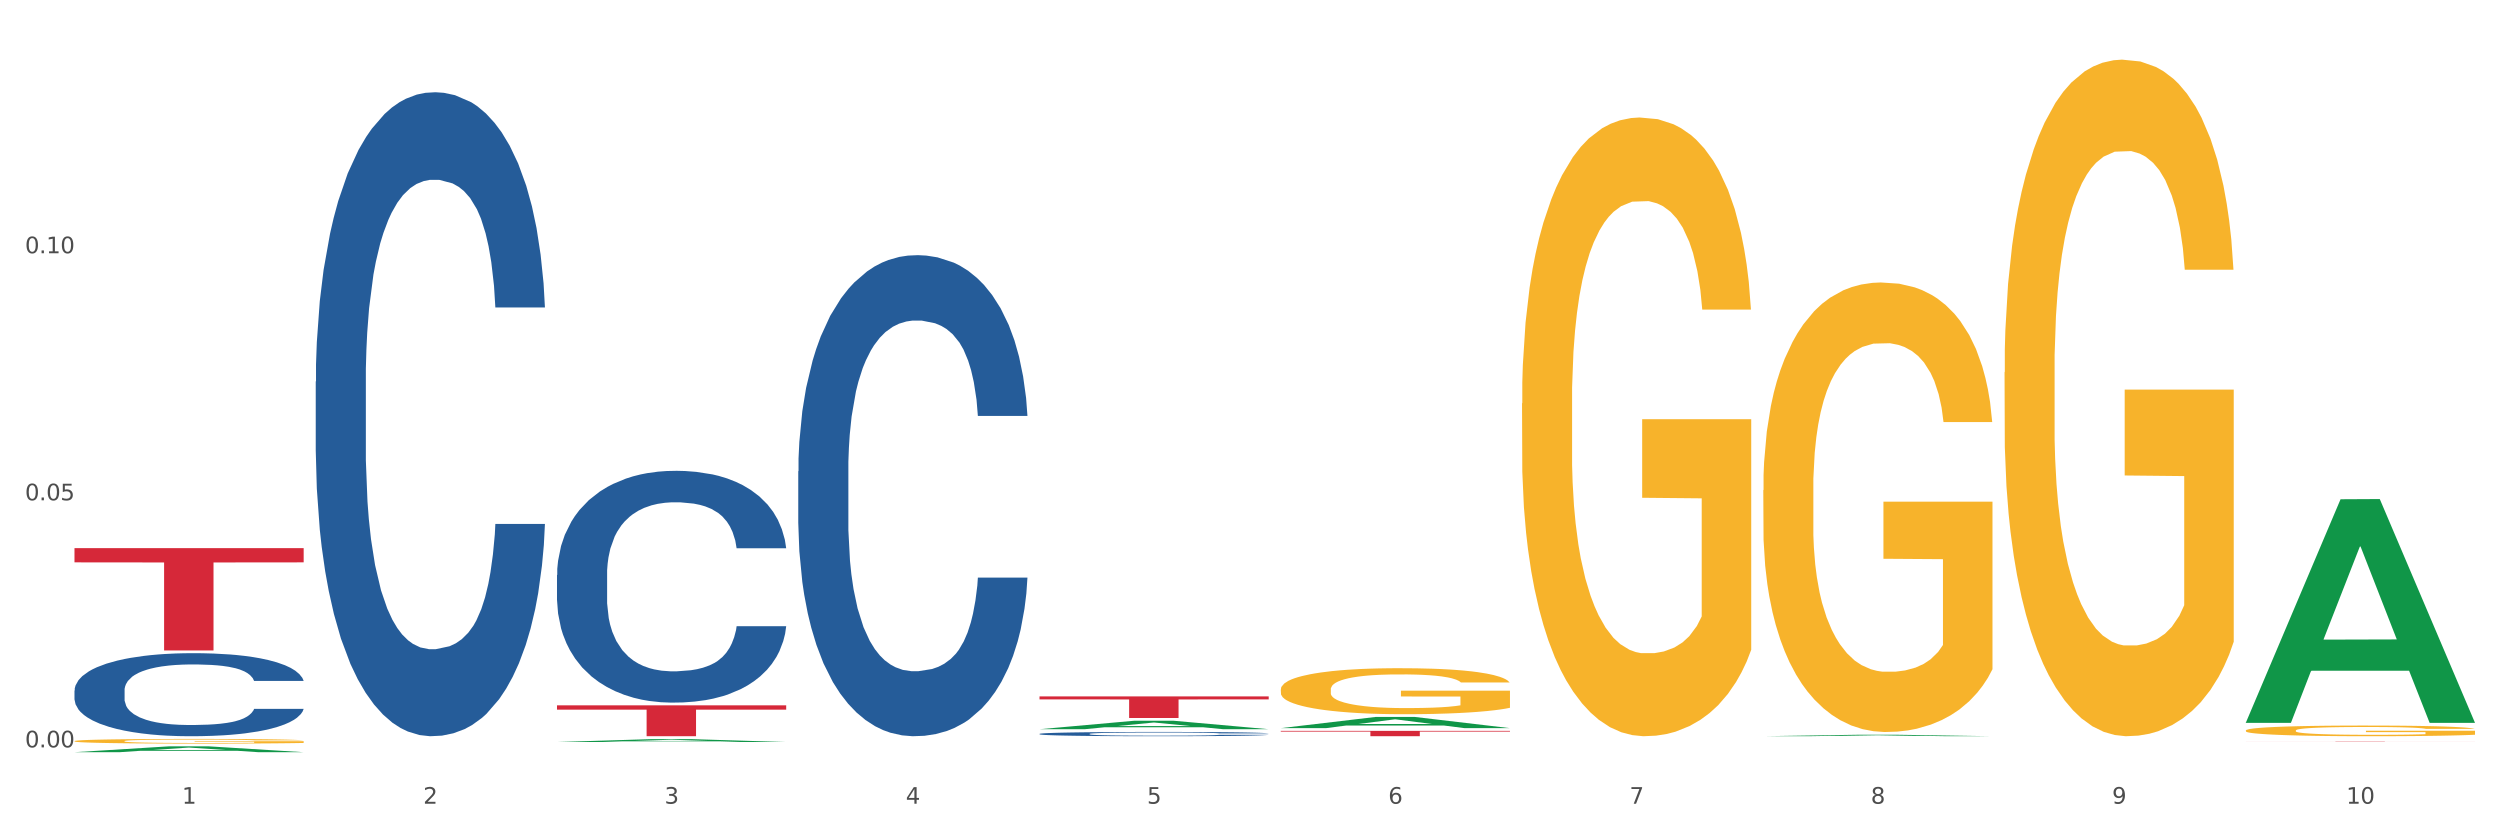 <?xml version="1.0" encoding="utf-8" standalone="no"?>
<!DOCTYPE svg PUBLIC "-//W3C//DTD SVG 1.1//EN"
  "http://www.w3.org/Graphics/SVG/1.1/DTD/svg11.dtd">
<svg xmlns:xlink="http://www.w3.org/1999/xlink" width="1080pt" height="360pt" viewBox="0 0 1080 360" xmlns="http://www.w3.org/2000/svg" version="1.1">
 <rect x="0" y="0" width="1080" height="360" fill="#333333" stroke="none"/>
 <defs>
  <style type="text/css">*{stroke-linejoin: round; stroke-linecap: butt}</style>
 </defs>
 <g id="figure_1">
  <g id="patch_1">
   <path d="M 0 360 
L 1080 360 
L 1080 0 
L 0 0 
z
" style="fill: #ffffff; stroke: #ffffff; stroke-linejoin: miter"/>
  </g>
  <g id="axes_1">
   <g id="matplotlib.axis_1">
    <g id="xtick_1">
     <g id="text_1">
      <!-- 1 -->
      <g style="fill: #4d4d4d" transform="translate(78.627 347.204) scale(0.096 -0.096)">
       <defs>
        <path id="DejaVuSans-31" d="M 794 531 
L 1825 531 
L 1825 4091 
L 703 3866 
L 703 4441 
L 1819 4666 
L 2450 4666 
L 2450 531 
L 3481 531 
L 3481 0 
L 794 0 
L 794 531 
z
" transform="scale(0.016)"/>
       </defs>
       <use xlink:href="#DejaVuSans-31"/>
      </g>
     </g>
    </g>
    <g id="xtick_2">
     <g id="text_2">
      <!-- 2 -->
      <g style="fill: #4d4d4d" transform="translate(182.851 347.204) scale(0.096 -0.096)">
       <defs>
        <path id="DejaVuSans-32" d="M 1228 531 
L 3431 531 
L 3431 0 
L 469 0 
L 469 531 
Q 828 903 1448 1529 
Q 2069 2156 2228 2338 
Q 2531 2678 2651 2914 
Q 2772 3150 2772 3378 
Q 2772 3750 2511 3984 
Q 2250 4219 1831 4219 
Q 1534 4219 1204 4116 
Q 875 4013 500 3803 
L 500 4441 
Q 881 4594 1212 4672 
Q 1544 4750 1819 4750 
Q 2544 4750 2975 4387 
Q 3406 4025 3406 3419 
Q 3406 3131 3298 2873 
Q 3191 2616 2906 2266 
Q 2828 2175 2409 1742 
Q 1991 1309 1228 531 
z
" transform="scale(0.016)"/>
       </defs>
       <use xlink:href="#DejaVuSans-32"/>
      </g>
     </g>
    </g>
    <g id="xtick_3">
     <g id="text_3">
      <!-- 3 -->
      <g style="fill: #4d4d4d" transform="translate(287.074 347.204) scale(0.096 -0.096)">
       <defs>
        <path id="DejaVuSans-33" d="M 2597 2516 
Q 3050 2419 3304 2112 
Q 3559 1806 3559 1356 
Q 3559 666 3084 287 
Q 2609 -91 1734 -91 
Q 1441 -91 1130 -33 
Q 819 25 488 141 
L 488 750 
Q 750 597 1062 519 
Q 1375 441 1716 441 
Q 2309 441 2620 675 
Q 2931 909 2931 1356 
Q 2931 1769 2642 2001 
Q 2353 2234 1838 2234 
L 1294 2234 
L 1294 2753 
L 1863 2753 
Q 2328 2753 2575 2939 
Q 2822 3125 2822 3475 
Q 2822 3834 2567 4026 
Q 2313 4219 1838 4219 
Q 1578 4219 1281 4162 
Q 984 4106 628 3988 
L 628 4550 
Q 988 4650 1302 4700 
Q 1616 4750 1894 4750 
Q 2613 4750 3031 4423 
Q 3450 4097 3450 3541 
Q 3450 3153 3228 2886 
Q 3006 2619 2597 2516 
z
" transform="scale(0.016)"/>
       </defs>
       <use xlink:href="#DejaVuSans-33"/>
      </g>
     </g>
    </g>
    <g id="xtick_4">
     <g id="text_4">
      <!-- 4 -->
      <g style="fill: #4d4d4d" transform="translate(391.298 347.204) scale(0.096 -0.096)">
       <defs>
        <path id="DejaVuSans-34" d="M 2419 4116 
L 825 1625 
L 2419 1625 
L 2419 4116 
z
M 2253 4666 
L 3047 4666 
L 3047 1625 
L 3713 1625 
L 3713 1100 
L 3047 1100 
L 3047 0 
L 2419 0 
L 2419 1100 
L 313 1100 
L 313 1709 
L 2253 4666 
z
" transform="scale(0.016)"/>
       </defs>
       <use xlink:href="#DejaVuSans-34"/>
      </g>
     </g>
    </g>
    <g id="xtick_5">
     <g id="text_5">
      <!-- 5 -->
      <g style="fill: #4d4d4d" transform="translate(495.522 347.204) scale(0.096 -0.096)">
       <defs>
        <path id="DejaVuSans-35" d="M 691 4666 
L 3169 4666 
L 3169 4134 
L 1269 4134 
L 1269 2991 
Q 1406 3038 1543 3061 
Q 1681 3084 1819 3084 
Q 2600 3084 3056 2656 
Q 3513 2228 3513 1497 
Q 3513 744 3044 326 
Q 2575 -91 1722 -91 
Q 1428 -91 1123 -41 
Q 819 9 494 109 
L 494 744 
Q 775 591 1075 516 
Q 1375 441 1709 441 
Q 2250 441 2565 725 
Q 2881 1009 2881 1497 
Q 2881 1984 2565 2268 
Q 2250 2553 1709 2553 
Q 1456 2553 1204 2497 
Q 953 2441 691 2322 
L 691 4666 
z
" transform="scale(0.016)"/>
       </defs>
       <use xlink:href="#DejaVuSans-35"/>
      </g>
     </g>
    </g>
    <g id="xtick_6">
     <g id="text_6">
      <!-- 6 -->
      <g style="fill: #4d4d4d" transform="translate(599.745 347.204) scale(0.096 -0.096)">
       <defs>
        <path id="DejaVuSans-36" d="M 2113 2584 
Q 1688 2584 1439 2293 
Q 1191 2003 1191 1497 
Q 1191 994 1439 701 
Q 1688 409 2113 409 
Q 2538 409 2786 701 
Q 3034 994 3034 1497 
Q 3034 2003 2786 2293 
Q 2538 2584 2113 2584 
z
M 3366 4563 
L 3366 3988 
Q 3128 4100 2886 4159 
Q 2644 4219 2406 4219 
Q 1781 4219 1451 3797 
Q 1122 3375 1075 2522 
Q 1259 2794 1537 2939 
Q 1816 3084 2150 3084 
Q 2853 3084 3261 2657 
Q 3669 2231 3669 1497 
Q 3669 778 3244 343 
Q 2819 -91 2113 -91 
Q 1303 -91 875 529 
Q 447 1150 447 2328 
Q 447 3434 972 4092 
Q 1497 4750 2381 4750 
Q 2619 4750 2861 4703 
Q 3103 4656 3366 4563 
z
" transform="scale(0.016)"/>
       </defs>
       <use xlink:href="#DejaVuSans-36"/>
      </g>
     </g>
    </g>
    <g id="xtick_7">
     <g id="text_7">
      <!-- 7 -->
      <g style="fill: #4d4d4d" transform="translate(703.969 347.204) scale(0.096 -0.096)">
       <defs>
        <path id="DejaVuSans-37" d="M 525 4666 
L 3525 4666 
L 3525 4397 
L 1831 0 
L 1172 0 
L 2766 4134 
L 525 4134 
L 525 4666 
z
" transform="scale(0.016)"/>
       </defs>
       <use xlink:href="#DejaVuSans-37"/>
      </g>
     </g>
    </g>
    <g id="xtick_8">
     <g id="text_8">
      <!-- 8 -->
      <g style="fill: #4d4d4d" transform="translate(808.193 347.204) scale(0.096 -0.096)">
       <defs>
        <path id="DejaVuSans-38" d="M 2034 2216 
Q 1584 2216 1326 1975 
Q 1069 1734 1069 1313 
Q 1069 891 1326 650 
Q 1584 409 2034 409 
Q 2484 409 2743 651 
Q 3003 894 3003 1313 
Q 3003 1734 2745 1975 
Q 2488 2216 2034 2216 
z
M 1403 2484 
Q 997 2584 770 2862 
Q 544 3141 544 3541 
Q 544 4100 942 4425 
Q 1341 4750 2034 4750 
Q 2731 4750 3128 4425 
Q 3525 4100 3525 3541 
Q 3525 3141 3298 2862 
Q 3072 2584 2669 2484 
Q 3125 2378 3379 2068 
Q 3634 1759 3634 1313 
Q 3634 634 3220 271 
Q 2806 -91 2034 -91 
Q 1263 -91 848 271 
Q 434 634 434 1313 
Q 434 1759 690 2068 
Q 947 2378 1403 2484 
z
M 1172 3481 
Q 1172 3119 1398 2916 
Q 1625 2713 2034 2713 
Q 2441 2713 2670 2916 
Q 2900 3119 2900 3481 
Q 2900 3844 2670 4047 
Q 2441 4250 2034 4250 
Q 1625 4250 1398 4047 
Q 1172 3844 1172 3481 
z
" transform="scale(0.016)"/>
       </defs>
       <use xlink:href="#DejaVuSans-38"/>
      </g>
     </g>
    </g>
    <g id="xtick_9">
     <g id="text_9">
      <!-- 9 -->
      <g style="fill: #4d4d4d" transform="translate(912.416 347.204) scale(0.096 -0.096)">
       <defs>
        <path id="DejaVuSans-39" d="M 703 97 
L 703 672 
Q 941 559 1184 500 
Q 1428 441 1663 441 
Q 2288 441 2617 861 
Q 2947 1281 2994 2138 
Q 2813 1869 2534 1725 
Q 2256 1581 1919 1581 
Q 1219 1581 811 2004 
Q 403 2428 403 3163 
Q 403 3881 828 4315 
Q 1253 4750 1959 4750 
Q 2769 4750 3195 4129 
Q 3622 3509 3622 2328 
Q 3622 1225 3098 567 
Q 2575 -91 1691 -91 
Q 1453 -91 1209 -44 
Q 966 3 703 97 
z
M 1959 2075 
Q 2384 2075 2632 2365 
Q 2881 2656 2881 3163 
Q 2881 3666 2632 3958 
Q 2384 4250 1959 4250 
Q 1534 4250 1286 3958 
Q 1038 3666 1038 3163 
Q 1038 2656 1286 2365 
Q 1534 2075 1959 2075 
z
" transform="scale(0.016)"/>
       </defs>
       <use xlink:href="#DejaVuSans-39"/>
      </g>
     </g>
    </g>
    <g id="xtick_10">
     <g id="text_10">
      <!-- 10 -->
      <g style="fill: #4d4d4d" transform="translate(1013.586 347.204) scale(0.096 -0.096)">
       <defs>
        <path id="DejaVuSans-30" d="M 2034 4250 
Q 1547 4250 1301 3770 
Q 1056 3291 1056 2328 
Q 1056 1369 1301 889 
Q 1547 409 2034 409 
Q 2525 409 2770 889 
Q 3016 1369 3016 2328 
Q 3016 3291 2770 3770 
Q 2525 4250 2034 4250 
z
M 2034 4750 
Q 2819 4750 3233 4129 
Q 3647 3509 3647 2328 
Q 3647 1150 3233 529 
Q 2819 -91 2034 -91 
Q 1250 -91 836 529 
Q 422 1150 422 2328 
Q 422 3509 836 4129 
Q 1250 4750 2034 4750 
z
" transform="scale(0.016)"/>
       </defs>
       <use xlink:href="#DejaVuSans-31"/>
       <use xlink:href="#DejaVuSans-30" transform="translate(63.623 0)"/>
      </g>
     </g>
    </g>
    <g id="xtick_11"/>
    <g id="xtick_12"/>
    <g id="xtick_13"/>
    <g id="xtick_14"/>
    <g id="xtick_15"/>
    <g id="xtick_16"/>
    <g id="xtick_17"/>
    <g id="xtick_18"/>
    <g id="xtick_19"/>
   </g>
   <g id="matplotlib.axis_2">
    <g id="ytick_1">
     <g id="text_11">
      <!-- 0.00 -->
      <g style="fill: #4d4d4d" transform="translate(10.8 322.872) scale(0.096 -0.096)">
       <defs>
        <path id="DejaVuSans-2e" d="M 684 794 
L 1344 794 
L 1344 0 
L 684 0 
L 684 794 
z
" transform="scale(0.016)"/>
       </defs>
       <use xlink:href="#DejaVuSans-30"/>
       <use xlink:href="#DejaVuSans-2e" transform="translate(63.623 0)"/>
       <use xlink:href="#DejaVuSans-30" transform="translate(95.41 0)"/>
       <use xlink:href="#DejaVuSans-30" transform="translate(159.033 0)"/>
      </g>
     </g>
    </g>
    <g id="ytick_2">
     <g id="text_12">
      <!-- 0.05 -->
      <g style="fill: #4d4d4d" transform="translate(10.8 216.138) scale(0.096 -0.096)">
       <use xlink:href="#DejaVuSans-30"/>
       <use xlink:href="#DejaVuSans-2e" transform="translate(63.623 0)"/>
       <use xlink:href="#DejaVuSans-30" transform="translate(95.41 0)"/>
       <use xlink:href="#DejaVuSans-35" transform="translate(159.033 0)"/>
      </g>
     </g>
    </g>
    <g id="ytick_3">
     <g id="text_13">
      <!-- 0.10 -->
      <g style="fill: #4d4d4d" transform="translate(10.8 109.404) scale(0.096 -0.096)">
       <use xlink:href="#DejaVuSans-30"/>
       <use xlink:href="#DejaVuSans-2e" transform="translate(63.623 0)"/>
       <use xlink:href="#DejaVuSans-31" transform="translate(95.41 0)"/>
       <use xlink:href="#DejaVuSans-30" transform="translate(159.033 0)"/>
      </g>
     </g>
    </g>
    <g id="ytick_4"/>
    <g id="ytick_5"/>
    <g id="ytick_6"/>
   </g>
   <g id="PolyCollection_1">
    <path d="M 32.175 324.945 
L 32.277 324.942 
L 73.107 322.412 
L 90.051 322.41 
L 131.187 324.95 
L 111.589 324.95 
L 102.709 324.358 
L 60.552 324.358 
L 60.246 324.368 
L 51.671 324.95 
L 32.175 324.95 
L 32.175 324.945 
L 65.86 324.005 
L 97.401 324.003 
L 81.783 322.951 
L 81.579 322.946 
L 81.375 322.953 
L 65.758 324.003 
L 65.86 324.005 
L 32.175 324.945 
z
" clip-path="url(#pef41eb6e7f)" style="fill: #109648"/>
    <path d="M 240.622 248.387 
L 240.739 248.296 
L 240.739 245.735 
L 241.09 242.26 
L 242.378 235.857 
L 244.016 231.01 
L 246.825 225.339 
L 248.347 222.961 
L 250.336 220.309 
L 254.432 216.01 
L 259.114 212.352 
L 262.391 210.34 
L 264.849 209.06 
L 270.349 206.773 
L 273.509 205.767 
L 276.786 204.944 
L 279.595 204.395 
L 284.277 203.755 
L 288.022 203.48 
L 292.352 203.389 
L 295.98 203.48 
L 300.779 203.846 
L 307.801 204.944 
L 310.493 205.584 
L 314.121 206.682 
L 317.866 208.145 
L 320.909 209.608 
L 324.42 211.712 
L 328.048 214.456 
L 331.559 217.931 
L 334.017 221.132 
L 336.007 224.516 
L 337.762 228.632 
L 339.049 233.114 
L 339.635 236.863 
L 318.217 236.863 
L 317.632 233.479 
L 316.462 229.821 
L 315.291 227.352 
L 314.004 225.339 
L 312.014 223.053 
L 310.259 221.59 
L 307.333 219.852 
L 304.641 218.754 
L 302.417 218.114 
L 299.725 217.565 
L 293.991 217.017 
L 289.894 217.017 
L 287.32 217.199 
L 284.16 217.657 
L 281.468 218.297 
L 278.308 219.395 
L 275.85 220.583 
L 273.392 222.138 
L 271.988 223.236 
L 269.881 225.248 
L 268.477 226.894 
L 266.604 229.73 
L 265.551 231.742 
L 263.678 236.955 
L 262.859 240.796 
L 262.508 243.449 
L 262.274 246.375 
L 262.274 260.643 
L 262.976 267.045 
L 263.561 269.789 
L 264.498 272.899 
L 266.253 276.923 
L 268.828 280.856 
L 271.52 283.691 
L 273.743 285.429 
L 275.85 286.709 
L 277.957 287.715 
L 280.532 288.63 
L 282.638 289.179 
L 285.798 289.727 
L 289.543 290.002 
L 292.469 290.002 
L 298.438 289.545 
L 301.13 289.087 
L 303.705 288.447 
L 306.513 287.441 
L 308.737 286.343 
L 310.025 285.52 
L 312.131 283.783 
L 313.77 281.953 
L 315.174 279.85 
L 316.11 278.021 
L 317.164 275.277 
L 317.983 272.167 
L 318.217 270.521 
L 339.635 270.521 
L 339.167 273.813 
L 338.347 277.014 
L 336.709 281.313 
L 335.421 283.783 
L 333.432 286.801 
L 331.325 289.362 
L 328.399 292.197 
L 325.707 294.3 
L 322.899 296.13 
L 319.856 297.776 
L 314.355 300.062 
L 312.365 300.703 
L 308.152 301.8 
L 304.875 302.44 
L 300.077 303.081 
L 295.161 303.446 
L 290.011 303.538 
L 285.447 303.355 
L 280.414 302.806 
L 277.254 302.257 
L 273.743 301.434 
L 269.647 300.154 
L 265.785 298.599 
L 262.157 296.77 
L 258.763 294.666 
L 255.603 292.288 
L 251.507 288.356 
L 248.464 284.514 
L 246.24 280.947 
L 244.718 277.929 
L 243.197 274.088 
L 242.378 271.435 
L 241.09 265.033 
L 240.622 259.088 
L 240.622 248.387 
z
" clip-path="url(#pef41eb6e7f)" style="fill: #255c99"/>
    <path d="M 344.846 203.605 
L 344.963 203.415 
L 344.963 198.101 
L 345.314 190.888 
L 346.601 177.603 
L 348.24 167.544 
L 351.049 155.776 
L 352.57 150.842 
L 354.56 145.338 
L 358.656 136.417 
L 363.338 128.826 
L 366.615 124.65 
L 369.072 121.993 
L 374.573 117.248 
L 377.733 115.16 
L 381.01 113.452 
L 383.819 112.313 
L 388.5 110.985 
L 392.245 110.415 
L 396.576 110.226 
L 400.204 110.415 
L 405.002 111.175 
L 412.025 113.452 
L 414.716 114.781 
L 418.344 117.058 
L 422.09 120.095 
L 425.133 123.132 
L 428.644 127.497 
L 432.272 133.191 
L 435.783 140.403 
L 438.241 147.046 
L 440.23 154.068 
L 441.986 162.609 
L 443.273 171.909 
L 443.858 179.691 
L 422.441 179.691 
L 421.856 172.668 
L 420.685 165.076 
L 419.515 159.952 
L 418.227 155.776 
L 416.238 151.031 
L 414.482 147.995 
L 411.556 144.389 
L 408.865 142.111 
L 406.641 140.783 
L 403.949 139.644 
L 398.214 138.505 
L 394.118 138.505 
L 391.543 138.885 
L 388.383 139.834 
L 385.691 141.162 
L 382.531 143.44 
L 380.074 145.907 
L 377.616 149.134 
L 376.211 151.411 
L 374.105 155.587 
L 372.7 159.003 
L 370.828 164.887 
L 369.775 169.062 
L 367.902 179.88 
L 367.083 187.852 
L 366.732 193.356 
L 366.498 199.429 
L 366.498 229.037 
L 367.2 242.323 
L 367.785 248.017 
L 368.721 254.47 
L 370.477 262.821 
L 373.052 270.982 
L 375.743 276.865 
L 377.967 280.472 
L 380.074 283.129 
L 382.18 285.216 
L 384.755 287.114 
L 386.862 288.253 
L 390.022 289.392 
L 393.767 289.961 
L 396.693 289.961 
L 402.662 289.012 
L 405.353 288.063 
L 407.928 286.735 
L 410.737 284.647 
L 412.961 282.369 
L 414.248 280.661 
L 416.355 277.055 
L 417.993 273.259 
L 419.398 268.894 
L 420.334 265.098 
L 421.387 259.404 
L 422.207 252.951 
L 422.441 249.535 
L 443.858 249.535 
L 443.39 256.368 
L 442.571 263.01 
L 440.932 271.931 
L 439.645 277.055 
L 437.655 283.318 
L 435.549 288.633 
L 432.623 294.516 
L 429.931 298.882 
L 427.122 302.678 
L 424.079 306.094 
L 418.579 310.839 
L 416.589 312.167 
L 412.376 314.445 
L 409.099 315.773 
L 404.3 317.102 
L 399.385 317.861 
L 394.235 318.051 
L 389.671 317.671 
L 384.638 316.533 
L 381.478 315.394 
L 377.967 313.686 
L 373.871 311.028 
L 370.009 307.802 
L 366.38 304.006 
L 362.986 299.641 
L 359.826 294.706 
L 355.73 286.545 
L 352.687 278.574 
L 350.464 271.172 
L 348.942 264.908 
L 347.421 256.937 
L 346.601 251.433 
L 345.314 238.147 
L 344.846 225.811 
L 344.846 203.605 
z
" clip-path="url(#pef41eb6e7f)" style="fill: #255c99"/>
    <path d="M 449.069 317.03 
L 449.187 317.028 
L 449.187 316.98 
L 449.538 316.916 
L 450.825 316.798 
L 452.464 316.708 
L 455.272 316.603 
L 456.794 316.559 
L 458.783 316.51 
L 462.88 316.43 
L 467.561 316.362 
L 470.838 316.325 
L 473.296 316.301 
L 478.797 316.259 
L 481.957 316.24 
L 485.234 316.225 
L 488.042 316.215 
L 492.724 316.203 
L 496.469 316.198 
L 500.799 316.196 
L 504.427 316.198 
L 509.226 316.205 
L 516.248 316.225 
L 518.94 316.237 
L 522.568 316.257 
L 526.313 316.284 
L 529.356 316.311 
L 532.867 316.35 
L 536.495 316.401 
L 540.006 316.466 
L 542.464 316.525 
L 544.454 316.588 
L 546.209 316.664 
L 547.497 316.747 
L 548.082 316.816 
L 526.664 316.816 
L 526.079 316.754 
L 524.909 316.686 
L 523.738 316.64 
L 522.451 316.603 
L 520.461 316.56 
L 518.706 316.533 
L 515.78 316.501 
L 513.088 316.481 
L 510.864 316.469 
L 508.173 316.459 
L 502.438 316.449 
L 498.342 316.449 
L 495.767 316.452 
L 492.607 316.461 
L 489.915 316.472 
L 486.755 316.493 
L 484.297 316.515 
L 481.84 316.544 
L 480.435 316.564 
L 478.328 316.601 
L 476.924 316.632 
L 475.051 316.684 
L 473.998 316.721 
L 472.126 316.818 
L 471.306 316.889 
L 470.955 316.938 
L 470.721 316.992 
L 470.721 317.257 
L 471.423 317.375 
L 472.009 317.426 
L 472.945 317.484 
L 474.7 317.558 
L 477.275 317.631 
L 479.967 317.683 
L 482.191 317.716 
L 484.297 317.739 
L 486.404 317.758 
L 488.979 317.775 
L 491.085 317.785 
L 494.245 317.795 
L 497.991 317.8 
L 500.916 317.8 
L 506.885 317.792 
L 509.577 317.783 
L 512.152 317.771 
L 514.961 317.753 
L 517.184 317.732 
L 518.472 317.717 
L 520.578 317.685 
L 522.217 317.651 
L 523.621 317.612 
L 524.558 317.578 
L 525.611 317.528 
L 526.43 317.47 
L 526.664 317.439 
L 548.082 317.439 
L 547.614 317.5 
L 546.795 317.56 
L 545.156 317.639 
L 543.869 317.685 
L 541.879 317.741 
L 539.772 317.788 
L 536.846 317.841 
L 534.155 317.88 
L 531.346 317.914 
L 528.303 317.944 
L 522.802 317.987 
L 520.813 317.998 
L 516.599 318.019 
L 513.322 318.031 
L 508.524 318.042 
L 503.608 318.049 
L 498.459 318.051 
L 493.894 318.048 
L 488.862 318.037 
L 485.702 318.027 
L 482.191 318.012 
L 478.094 317.988 
L 474.232 317.959 
L 470.604 317.926 
L 467.21 317.887 
L 464.05 317.843 
L 459.954 317.77 
L 456.911 317.699 
L 454.687 317.633 
L 453.166 317.577 
L 451.644 317.506 
L 450.825 317.456 
L 449.538 317.338 
L 449.069 317.228 
L 449.069 317.03 
z
" clip-path="url(#pef41eb6e7f)" style="fill: #255c99"/>
    <path d="M 32.175 320.154 
L 32.292 320.152 
L 32.292 320.086 
L 32.526 320.029 
L 33.695 319.891 
L 35.448 319.778 
L 36.734 319.717 
L 38.02 319.667 
L 39.54 319.618 
L 41.41 319.566 
L 44.8 319.491 
L 46.904 319.452 
L 49.476 319.412 
L 54.152 319.353 
L 57.542 319.32 
L 61.049 319.293 
L 66.777 319.26 
L 70.517 319.245 
L 74.492 319.234 
L 79.285 319.227 
L 82.909 319.225 
L 90.858 319.23 
L 97.638 319.247 
L 100.911 319.26 
L 105.119 319.282 
L 107.34 319.296 
L 110.964 319.326 
L 114.705 319.364 
L 117.277 319.397 
L 121.134 319.46 
L 124.057 319.522 
L 126.745 319.599 
L 128.148 319.653 
L 129.2 319.702 
L 130.135 319.759 
L 131.071 319.849 
L 110.029 319.849 
L 109.211 319.785 
L 107.925 319.724 
L 106.054 319.666 
L 104.418 319.629 
L 101.612 319.583 
L 99.041 319.553 
L 96.352 319.531 
L 93.079 319.513 
L 90.507 319.504 
L 86.883 319.497 
L 79.752 319.498 
L 74.96 319.513 
L 71.686 319.531 
L 69.582 319.548 
L 67.712 319.566 
L 65.608 319.592 
L 63.153 319.631 
L 61.399 319.666 
L 59.646 319.71 
L 58.243 319.754 
L 56.957 319.805 
L 55.905 319.86 
L 55.087 319.917 
L 54.386 319.987 
L 53.801 320.103 
L 53.801 320.354 
L 54.035 320.411 
L 54.619 320.486 
L 55.321 320.543 
L 56.49 320.611 
L 57.542 320.657 
L 59.529 320.723 
L 61.75 320.778 
L 63.504 320.813 
L 65.257 320.843 
L 68.296 320.883 
L 71.686 320.916 
L 74.609 320.936 
L 78.583 320.955 
L 81.272 320.962 
L 83.61 320.966 
L 89.338 320.966 
L 93.429 320.96 
L 97.988 320.947 
L 101.495 320.931 
L 104.418 320.911 
L 107.691 320.878 
L 109.795 320.846 
L 109.795 320.463 
L 84.078 320.461 
L 84.078 320.205 
L 131.187 320.205 
L 131.187 320.955 
L 129.2 320.993 
L 126.979 321.028 
L 124.641 321.059 
L 121.134 321.098 
L 116.926 321.135 
L 113.185 321.16 
L 109.211 321.182 
L 104.535 321.203 
L 98.456 321.221 
L 94.715 321.228 
L 90.039 321.234 
L 84.545 321.236 
L 79.752 321.232 
L 75.076 321.223 
L 70.167 321.206 
L 65.374 321.182 
L 61.75 321.159 
L 58.126 321.129 
L 54.269 321.091 
L 51.229 321.054 
L 48.891 321.021 
L 46.32 320.979 
L 43.514 320.924 
L 41.41 320.874 
L 39.54 320.822 
L 37.552 320.756 
L 36.15 320.699 
L 34.747 320.628 
L 33.928 320.575 
L 32.993 320.492 
L 32.292 320.376 
L 32.175 320.154 
z
" clip-path="url(#pef41eb6e7f)" style="fill: #f7b32b"/>
    <path d="M 553.293 297.852 
L 553.41 297.834 
L 553.41 297.181 
L 553.644 296.618 
L 554.813 295.256 
L 556.566 294.13 
L 557.852 293.531 
L 559.138 293.041 
L 560.658 292.55 
L 562.528 292.042 
L 565.918 291.297 
L 568.022 290.916 
L 570.594 290.517 
L 575.27 289.935 
L 578.66 289.609 
L 582.167 289.336 
L 587.895 289.009 
L 591.636 288.864 
L 595.61 288.755 
L 600.403 288.683 
L 604.027 288.664 
L 611.976 288.719 
L 618.756 288.882 
L 622.029 289.009 
L 626.237 289.227 
L 628.458 289.373 
L 632.082 289.663 
L 635.823 290.044 
L 638.395 290.371 
L 642.252 290.989 
L 645.175 291.606 
L 647.863 292.369 
L 649.266 292.895 
L 650.318 293.386 
L 651.253 293.948 
L 652.189 294.838 
L 631.147 294.838 
L 630.329 294.203 
L 629.043 293.603 
L 627.173 293.022 
L 625.536 292.659 
L 622.73 292.205 
L 620.159 291.915 
L 617.47 291.697 
L 614.197 291.515 
L 611.625 291.424 
L 608.001 291.352 
L 600.87 291.37 
L 596.078 291.515 
L 592.805 291.697 
L 590.7 291.86 
L 588.83 292.042 
L 586.726 292.296 
L 584.271 292.677 
L 582.518 293.022 
L 580.764 293.458 
L 579.361 293.894 
L 578.075 294.402 
L 577.023 294.947 
L 576.205 295.51 
L 575.504 296.2 
L 574.919 297.344 
L 574.919 299.832 
L 575.153 300.395 
L 575.737 301.139 
L 576.439 301.702 
L 577.608 302.374 
L 578.66 302.828 
L 580.647 303.481 
L 582.868 304.026 
L 584.622 304.371 
L 586.375 304.662 
L 589.415 305.061 
L 592.805 305.388 
L 595.727 305.588 
L 599.702 305.769 
L 602.39 305.842 
L 604.728 305.878 
L 610.456 305.878 
L 614.548 305.824 
L 619.107 305.697 
L 622.613 305.533 
L 625.536 305.334 
L 628.809 305.007 
L 630.913 304.698 
L 630.913 300.903 
L 605.196 300.885 
L 605.196 298.361 
L 652.306 298.361 
L 652.306 305.769 
L 650.318 306.151 
L 648.097 306.496 
L 645.759 306.804 
L 642.252 307.186 
L 638.044 307.549 
L 634.303 307.803 
L 630.329 308.021 
L 625.653 308.221 
L 619.574 308.402 
L 615.833 308.475 
L 611.158 308.529 
L 605.663 308.548 
L 600.87 308.511 
L 596.195 308.42 
L 591.285 308.257 
L 586.492 308.021 
L 582.868 307.785 
L 579.244 307.494 
L 575.387 307.113 
L 572.347 306.75 
L 570.009 306.423 
L 567.438 306.005 
L 564.632 305.461 
L 562.528 304.97 
L 560.658 304.462 
L 558.67 303.808 
L 557.268 303.245 
L 555.865 302.537 
L 555.047 302.011 
L 554.111 301.194 
L 553.41 300.05 
L 553.293 297.852 
z
" clip-path="url(#pef41eb6e7f)" style="fill: #f7b32b"/>
    <path d="M 657.517 174.271 
L 657.634 174.027 
L 657.634 165.239 
L 657.867 157.672 
L 659.036 139.364 
L 660.79 124.229 
L 662.076 116.173 
L 663.362 109.582 
L 664.881 102.991 
L 666.752 96.156 
L 670.142 86.148 
L 672.246 81.022 
L 674.818 75.651 
L 679.493 67.84 
L 682.884 63.446 
L 686.39 59.784 
L 692.118 55.39 
L 695.859 53.437 
L 699.834 51.973 
L 704.627 50.996 
L 708.25 50.752 
L 716.199 51.485 
L 722.979 53.682 
L 726.253 55.39 
L 730.461 58.32 
L 732.682 60.273 
L 736.306 64.178 
L 740.047 69.305 
L 742.618 73.698 
L 746.476 81.998 
L 749.398 90.298 
L 752.087 100.55 
L 753.49 107.63 
L 754.542 114.22 
L 755.477 121.788 
L 756.412 133.749 
L 735.371 133.749 
L 734.552 125.205 
L 733.266 117.15 
L 731.396 109.338 
L 729.76 104.456 
L 726.954 98.353 
L 724.382 94.448 
L 721.694 91.518 
L 718.42 89.077 
L 715.849 87.857 
L 712.225 86.88 
L 705.094 87.124 
L 700.301 89.077 
L 697.028 91.518 
L 694.924 93.715 
L 693.054 96.156 
L 690.949 99.574 
L 688.495 104.7 
L 686.741 109.338 
L 684.988 115.197 
L 683.585 121.055 
L 682.299 127.891 
L 681.247 135.214 
L 680.429 142.781 
L 679.727 152.057 
L 679.143 167.436 
L 679.143 200.879 
L 679.377 208.446 
L 679.961 218.455 
L 680.662 226.022 
L 681.831 235.054 
L 682.884 241.157 
L 684.871 249.945 
L 687.092 257.268 
L 688.845 261.906 
L 690.599 265.812 
L 693.638 271.182 
L 697.028 275.576 
L 699.951 278.261 
L 703.925 280.702 
L 706.614 281.679 
L 708.952 282.167 
L 714.68 282.167 
L 718.771 281.435 
L 723.33 279.726 
L 726.837 277.529 
L 729.76 274.844 
L 733.033 270.45 
L 735.137 266.3 
L 735.137 215.281 
L 709.419 215.037 
L 709.419 181.106 
L 756.529 181.106 
L 756.529 280.702 
L 754.542 285.829 
L 752.321 290.467 
L 749.983 294.617 
L 746.476 299.743 
L 742.268 304.625 
L 738.527 308.042 
L 734.552 310.972 
L 729.876 313.657 
L 723.798 316.098 
L 720.057 317.074 
L 715.381 317.807 
L 709.887 318.051 
L 705.094 317.563 
L 700.418 316.342 
L 695.508 314.145 
L 690.716 310.972 
L 687.092 307.798 
L 683.468 303.893 
L 679.61 298.766 
L 676.571 293.884 
L 674.233 289.49 
L 671.661 283.876 
L 668.856 276.552 
L 666.752 269.962 
L 664.881 263.127 
L 662.894 254.339 
L 661.491 246.771 
L 660.088 237.251 
L 659.27 230.172 
L 658.335 219.187 
L 657.634 203.808 
L 657.517 174.271 
z
" clip-path="url(#pef41eb6e7f)" style="fill: #f7b32b"/>
    <path d="M 761.74 211.767 
L 761.857 211.59 
L 761.857 205.205 
L 762.091 199.707 
L 763.26 186.404 
L 765.013 175.408 
L 766.299 169.555 
L 767.585 164.766 
L 769.105 159.977 
L 770.975 155.011 
L 774.365 147.739 
L 776.469 144.015 
L 779.041 140.113 
L 783.717 134.437 
L 787.107 131.244 
L 790.614 128.584 
L 796.342 125.391 
L 800.083 123.972 
L 804.057 122.908 
L 808.85 122.199 
L 812.474 122.021 
L 820.423 122.554 
L 827.203 124.15 
L 830.476 125.391 
L 834.685 127.52 
L 836.906 128.939 
L 840.529 131.776 
L 844.27 135.501 
L 846.842 138.694 
L 850.7 144.724 
L 853.622 150.754 
L 856.311 158.204 
L 857.713 163.347 
L 858.766 168.136 
L 859.701 173.634 
L 860.636 182.325 
L 839.594 182.325 
L 838.776 176.117 
L 837.49 170.264 
L 835.62 164.589 
L 833.983 161.041 
L 831.178 156.607 
L 828.606 153.769 
L 825.917 151.641 
L 822.644 149.867 
L 820.072 148.981 
L 816.448 148.271 
L 809.318 148.449 
L 804.525 149.867 
L 801.252 151.641 
L 799.148 153.237 
L 797.277 155.011 
L 795.173 157.494 
L 792.718 161.219 
L 790.965 164.589 
L 789.211 168.845 
L 787.809 173.102 
L 786.523 178.068 
L 785.471 183.389 
L 784.652 188.887 
L 783.951 195.627 
L 783.366 206.801 
L 783.366 231.1 
L 783.6 236.598 
L 784.185 243.87 
L 784.886 249.368 
L 786.055 255.931 
L 787.107 260.365 
L 789.094 266.75 
L 791.315 272.071 
L 793.069 275.441 
L 794.822 278.279 
L 797.862 282.181 
L 801.252 285.373 
L 804.174 287.324 
L 808.149 289.098 
L 810.837 289.807 
L 813.175 290.162 
L 818.903 290.162 
L 822.995 289.63 
L 827.554 288.388 
L 831.061 286.792 
L 833.983 284.841 
L 837.256 281.649 
L 839.36 278.633 
L 839.36 241.564 
L 813.643 241.387 
L 813.643 216.734 
L 860.753 216.734 
L 860.753 289.098 
L 858.766 292.822 
L 856.544 296.192 
L 854.206 299.207 
L 850.7 302.932 
L 846.491 306.479 
L 842.751 308.962 
L 838.776 311.091 
L 834.1 313.042 
L 828.021 314.815 
L 824.281 315.525 
L 819.605 316.057 
L 814.111 316.234 
L 809.318 315.88 
L 804.642 314.993 
L 799.732 313.397 
L 794.939 311.091 
L 791.315 308.785 
L 787.692 305.947 
L 783.834 302.223 
L 780.795 298.675 
L 778.457 295.483 
L 775.885 291.403 
L 773.079 286.083 
L 770.975 281.294 
L 769.105 276.328 
L 767.118 269.943 
L 765.715 264.444 
L 764.312 257.527 
L 763.494 252.384 
L 762.559 244.402 
L 761.857 233.228 
L 761.74 211.767 
z
" clip-path="url(#pef41eb6e7f)" style="fill: #f7b32b"/>
    <path d="M 865.964 160.827 
L 866.081 160.561 
L 866.081 150.951 
L 866.315 142.676 
L 867.484 122.656 
L 869.237 106.106 
L 870.523 97.297 
L 871.809 90.09 
L 873.329 82.883 
L 875.199 75.409 
L 878.589 64.465 
L 880.693 58.859 
L 883.265 52.987 
L 887.941 44.445 
L 891.331 39.64 
L 894.838 35.636 
L 900.566 30.831 
L 904.306 28.696 
L 908.281 27.094 
L 913.074 26.026 
L 916.698 25.759 
L 924.647 26.56 
L 931.427 28.963 
L 934.7 30.831 
L 938.908 34.034 
L 941.129 36.17 
L 944.753 40.441 
L 948.494 46.046 
L 951.066 50.851 
L 954.923 59.927 
L 957.846 69.003 
L 960.534 80.214 
L 961.937 87.955 
L 962.989 95.162 
L 963.924 103.437 
L 964.859 116.517 
L 943.818 116.517 
L 943 107.174 
L 941.714 98.365 
L 939.843 89.823 
L 938.207 84.485 
L 935.401 77.811 
L 932.829 73.54 
L 930.141 70.337 
L 926.868 67.668 
L 924.296 66.333 
L 920.672 65.266 
L 913.541 65.532 
L 908.749 67.668 
L 905.475 70.337 
L 903.371 72.74 
L 901.501 75.409 
L 899.397 79.146 
L 896.942 84.752 
L 895.188 89.823 
L 893.435 96.23 
L 892.032 102.636 
L 890.746 110.11 
L 889.694 118.118 
L 888.876 126.393 
L 888.175 136.537 
L 887.59 153.353 
L 887.59 189.923 
L 887.824 198.198 
L 888.408 209.142 
L 889.11 217.417 
L 890.279 227.294 
L 891.331 233.967 
L 893.318 243.577 
L 895.539 251.585 
L 897.293 256.656 
L 899.046 260.927 
L 902.085 266.8 
L 905.475 271.605 
L 908.398 274.541 
L 912.372 277.21 
L 915.061 278.278 
L 917.399 278.812 
L 923.127 278.812 
L 927.218 278.011 
L 931.777 276.142 
L 935.284 273.74 
L 938.207 270.804 
L 941.48 265.999 
L 943.584 261.461 
L 943.584 205.672 
L 917.867 205.405 
L 917.867 168.302 
L 964.976 168.302 
L 964.976 277.21 
L 962.989 282.816 
L 960.768 287.887 
L 958.43 292.425 
L 954.923 298.031 
L 950.715 303.37 
L 946.974 307.107 
L 943 310.31 
L 938.324 313.246 
L 932.245 315.915 
L 928.504 316.983 
L 923.828 317.784 
L 918.334 318.051 
L 913.541 317.517 
L 908.865 316.182 
L 903.956 313.78 
L 899.163 310.31 
L 895.539 306.84 
L 891.915 302.569 
L 888.058 296.963 
L 885.018 291.625 
L 882.68 286.82 
L 880.109 280.68 
L 877.303 272.672 
L 875.199 265.465 
L 873.329 257.991 
L 871.341 248.381 
L 869.938 240.107 
L 868.536 229.696 
L 867.717 221.955 
L 866.782 209.943 
L 866.081 193.126 
L 865.964 160.827 
z
" clip-path="url(#pef41eb6e7f)" style="fill: #f7b32b"/>
    <path d="M 970.188 315.572 
L 970.304 315.568 
L 970.304 315.416 
L 970.538 315.286 
L 971.707 314.97 
L 973.461 314.709 
L 974.747 314.57 
L 976.032 314.457 
L 977.552 314.343 
L 979.422 314.225 
L 982.813 314.053 
L 984.917 313.964 
L 987.488 313.872 
L 992.164 313.737 
L 995.554 313.661 
L 999.061 313.598 
L 1004.789 313.522 
L 1008.53 313.489 
L 1012.505 313.463 
L 1017.297 313.447 
L 1020.921 313.442 
L 1028.87 313.455 
L 1035.65 313.493 
L 1038.923 313.522 
L 1043.132 313.573 
L 1045.353 313.606 
L 1048.977 313.674 
L 1052.717 313.762 
L 1055.289 313.838 
L 1059.147 313.981 
L 1062.069 314.124 
L 1064.758 314.301 
L 1066.161 314.423 
L 1067.213 314.537 
L 1068.148 314.667 
L 1069.083 314.873 
L 1048.041 314.873 
L 1047.223 314.726 
L 1045.937 314.587 
L 1044.067 314.452 
L 1042.43 314.368 
L 1039.625 314.263 
L 1037.053 314.196 
L 1034.364 314.145 
L 1031.091 314.103 
L 1028.52 314.082 
L 1024.896 314.065 
L 1017.765 314.069 
L 1012.972 314.103 
L 1009.699 314.145 
L 1007.595 314.183 
L 1005.724 314.225 
L 1003.62 314.284 
L 1001.165 314.372 
L 999.412 314.452 
L 997.659 314.553 
L 996.256 314.654 
L 994.97 314.772 
L 993.918 314.899 
L 993.1 315.029 
L 992.398 315.189 
L 991.814 315.454 
L 991.814 316.031 
L 992.047 316.161 
L 992.632 316.334 
L 993.333 316.464 
L 994.502 316.62 
L 995.554 316.725 
L 997.542 316.877 
L 999.763 317.003 
L 1001.516 317.083 
L 1003.27 317.15 
L 1006.309 317.243 
L 1009.699 317.319 
L 1012.621 317.365 
L 1016.596 317.407 
L 1019.285 317.424 
L 1021.623 317.432 
L 1027.351 317.432 
L 1031.442 317.42 
L 1036.001 317.39 
L 1039.508 317.352 
L 1042.43 317.306 
L 1045.704 317.23 
L 1047.808 317.159 
L 1047.808 316.279 
L 1022.09 316.275 
L 1022.09 315.69 
L 1069.2 315.69 
L 1069.2 317.407 
L 1067.213 317.495 
L 1064.992 317.575 
L 1062.654 317.647 
L 1059.147 317.735 
L 1054.938 317.819 
L 1051.198 317.878 
L 1047.223 317.929 
L 1042.547 317.975 
L 1036.469 318.017 
L 1032.728 318.034 
L 1028.052 318.047 
L 1022.558 318.051 
L 1017.765 318.042 
L 1013.089 318.021 
L 1008.179 317.984 
L 1003.387 317.929 
L 999.763 317.874 
L 996.139 317.807 
L 992.281 317.718 
L 989.242 317.634 
L 986.904 317.558 
L 984.332 317.462 
L 981.527 317.335 
L 979.422 317.222 
L 977.552 317.104 
L 975.565 316.952 
L 974.162 316.822 
L 972.759 316.658 
L 971.941 316.536 
L 971.006 316.346 
L 970.304 316.081 
L 970.188 315.572 
z
" clip-path="url(#pef41eb6e7f)" style="fill: #f7b32b"/>
    <path d="M 136.399 164.847 
L 136.516 164.593 
L 136.516 157.479 
L 136.867 147.824 
L 138.154 130.039 
L 139.793 116.573 
L 142.602 100.821 
L 144.123 94.215 
L 146.113 86.847 
L 150.209 74.906 
L 154.89 64.743 
L 158.167 59.154 
L 160.625 55.597 
L 166.126 49.245 
L 169.286 46.45 
L 172.563 44.163 
L 175.372 42.639 
L 180.053 40.861 
L 183.798 40.098 
L 188.129 39.844 
L 191.757 40.098 
L 196.555 41.115 
L 203.577 44.163 
L 206.269 45.942 
L 209.897 48.991 
L 213.642 53.056 
L 216.685 57.121 
L 220.196 62.965 
L 223.824 70.587 
L 227.336 80.241 
L 229.793 89.134 
L 231.783 98.534 
L 233.538 109.968 
L 234.826 122.417 
L 235.411 132.834 
L 213.993 132.834 
L 213.408 123.433 
L 212.238 113.271 
L 211.068 106.411 
L 209.78 100.821 
L 207.791 94.469 
L 206.035 90.404 
L 203.109 85.577 
L 200.417 82.528 
L 198.194 80.75 
L 195.502 79.225 
L 189.767 77.701 
L 185.671 77.701 
L 183.096 78.209 
L 179.936 79.479 
L 177.244 81.258 
L 174.084 84.307 
L 171.626 87.609 
L 169.169 91.929 
L 167.764 94.977 
L 165.658 100.567 
L 164.253 105.14 
L 162.381 113.016 
L 161.327 118.606 
L 159.455 133.088 
L 158.635 143.759 
L 158.284 151.127 
L 158.05 159.257 
L 158.05 198.892 
L 158.752 216.677 
L 159.338 224.299 
L 160.274 232.937 
L 162.029 244.117 
L 164.604 255.042 
L 167.296 262.918 
L 169.52 267.745 
L 171.626 271.302 
L 173.733 274.097 
L 176.308 276.638 
L 178.415 278.162 
L 181.575 279.686 
L 185.32 280.449 
L 188.246 280.449 
L 194.214 279.178 
L 196.906 277.908 
L 199.481 276.129 
L 202.29 273.335 
L 204.514 270.286 
L 205.801 267.999 
L 207.908 263.172 
L 209.546 258.09 
L 210.951 252.247 
L 211.887 247.165 
L 212.94 239.543 
L 213.759 230.905 
L 213.993 226.332 
L 235.411 226.332 
L 234.943 235.478 
L 234.124 244.371 
L 232.485 256.312 
L 231.198 263.172 
L 229.208 271.556 
L 227.102 278.67 
L 224.176 286.546 
L 221.484 292.39 
L 218.675 297.471 
L 215.632 302.044 
L 210.131 308.396 
L 208.142 310.175 
L 203.928 313.224 
L 200.651 315.002 
L 195.853 316.781 
L 190.937 317.797 
L 185.788 318.051 
L 181.223 317.543 
L 176.191 316.018 
L 173.031 314.494 
L 169.52 312.207 
L 165.424 308.65 
L 161.561 304.331 
L 157.933 299.25 
L 154.539 293.406 
L 151.379 286.8 
L 147.283 275.875 
L 144.24 265.204 
L 142.016 255.296 
L 140.495 246.911 
L 138.973 236.24 
L 138.154 228.872 
L 136.867 211.087 
L 136.399 194.573 
L 136.399 164.847 
z
" clip-path="url(#pef41eb6e7f)" style="fill: #255c99"/>
    <path d="M 32.175 236.797 
L 131.187 236.797 
L 131.187 242.939 
L 92.239 242.981 
L 92.239 280.997 
L 70.888 280.997 
L 70.888 242.981 
L 32.175 242.939 
L 32.175 236.838 
L 32.175 236.797 
z
" clip-path="url(#pef41eb6e7f)" style="fill: #d62839"/>
    <path d="M 240.622 304.712 
L 339.635 304.712 
L 339.635 306.565 
L 300.687 306.578 
L 300.687 318.051 
L 279.336 318.051 
L 279.336 306.578 
L 240.622 306.565 
L 240.622 304.724 
L 240.622 304.712 
z
" clip-path="url(#pef41eb6e7f)" style="fill: #d62839"/>
    <path d="M 449.069 300.851 
L 548.082 300.851 
L 548.082 302.148 
L 509.134 302.157 
L 509.134 310.183 
L 487.783 310.183 
L 487.783 302.157 
L 449.069 302.148 
L 449.069 300.86 
L 449.069 300.851 
z
" clip-path="url(#pef41eb6e7f)" style="fill: #d62839"/>
    <path d="M 553.293 315.735 
L 652.306 315.735 
L 652.306 316.057 
L 613.358 316.059 
L 613.358 318.051 
L 592.006 318.051 
L 592.006 316.059 
L 553.293 316.057 
L 553.293 315.737 
L 553.293 315.735 
z
" clip-path="url(#pef41eb6e7f)" style="fill: #d62839"/>
    <path d="M 970.188 320.312 
L 1069.2 320.312 
L 1069.2 320.328 
L 1030.252 320.328 
L 1030.252 320.426 
L 1008.901 320.426 
L 1008.901 320.328 
L 970.188 320.328 
L 970.188 320.312 
L 970.188 320.312 
z
" clip-path="url(#pef41eb6e7f)" style="fill: #d62839"/>
    <path d="M 32.175 298.292 
L 32.292 298.26 
L 32.292 297.342 
L 32.643 296.097 
L 33.931 293.803 
L 35.569 292.067 
L 38.378 290.035 
L 39.899 289.183 
L 41.889 288.233 
L 45.985 286.693 
L 50.667 285.382 
L 53.944 284.661 
L 56.401 284.202 
L 61.902 283.383 
L 65.062 283.023 
L 68.339 282.728 
L 71.148 282.531 
L 75.829 282.302 
L 79.575 282.204 
L 83.905 282.171 
L 87.533 282.204 
L 92.331 282.335 
L 99.354 282.728 
L 102.045 282.957 
L 105.674 283.351 
L 109.419 283.875 
L 112.462 284.399 
L 115.973 285.153 
L 119.601 286.136 
L 123.112 287.381 
L 125.57 288.528 
L 127.559 289.74 
L 129.315 291.215 
L 130.602 292.82 
L 131.187 294.164 
L 109.77 294.164 
L 109.185 292.951 
L 108.014 291.641 
L 106.844 290.756 
L 105.557 290.035 
L 103.567 289.216 
L 101.811 288.692 
L 98.886 288.069 
L 96.194 287.676 
L 93.97 287.446 
L 91.278 287.25 
L 85.543 287.053 
L 81.447 287.053 
L 78.872 287.119 
L 75.712 287.283 
L 73.021 287.512 
L 69.861 287.905 
L 67.403 288.331 
L 64.945 288.888 
L 63.541 289.281 
L 61.434 290.002 
L 60.03 290.592 
L 58.157 291.608 
L 57.104 292.329 
L 55.231 294.196 
L 54.412 295.573 
L 54.061 296.523 
L 53.827 297.571 
L 53.827 302.683 
L 54.529 304.977 
L 55.114 305.96 
L 56.05 307.074 
L 57.806 308.516 
L 60.381 309.925 
L 63.072 310.94 
L 65.296 311.563 
L 67.403 312.022 
L 69.509 312.382 
L 72.084 312.71 
L 74.191 312.906 
L 77.351 313.103 
L 81.096 313.201 
L 84.022 313.201 
L 89.991 313.038 
L 92.683 312.874 
L 95.257 312.644 
L 98.066 312.284 
L 100.29 311.891 
L 101.577 311.596 
L 103.684 310.973 
L 105.322 310.318 
L 106.727 309.564 
L 107.663 308.909 
L 108.717 307.926 
L 109.536 306.812 
L 109.77 306.222 
L 131.187 306.222 
L 130.719 307.402 
L 129.9 308.548 
L 128.262 310.088 
L 126.974 310.973 
L 124.985 312.055 
L 122.878 312.972 
L 119.952 313.988 
L 117.26 314.741 
L 114.451 315.397 
L 111.408 315.987 
L 105.908 316.806 
L 103.918 317.035 
L 99.705 317.428 
L 96.428 317.658 
L 91.629 317.887 
L 86.714 318.018 
L 81.564 318.051 
L 77 317.985 
L 71.967 317.789 
L 68.807 317.592 
L 65.296 317.297 
L 61.2 316.839 
L 57.338 316.281 
L 53.71 315.626 
L 50.316 314.872 
L 47.156 314.021 
L 43.059 312.612 
L 40.016 311.235 
L 37.793 309.957 
L 36.271 308.876 
L 34.75 307.5 
L 33.931 306.55 
L 32.643 304.256 
L 32.175 302.126 
L 32.175 298.292 
z
" clip-path="url(#pef41eb6e7f)" style="fill: #255c99"/>
    <path d="M 240.622 320.548 
L 240.724 320.546 
L 281.554 319.3 
L 298.499 319.299 
L 339.635 320.55 
L 320.036 320.55 
L 311.156 320.259 
L 268.999 320.259 
L 268.693 320.263 
L 260.118 320.55 
L 240.622 320.55 
L 240.622 320.548 
L 274.307 320.085 
L 305.848 320.084 
L 290.231 319.566 
L 290.026 319.563 
L 289.822 319.567 
L 274.205 320.084 
L 274.307 320.085 
L 240.622 320.548 
z
" clip-path="url(#pef41eb6e7f)" style="fill: #109648"/>
    <path d="M 449.069 315.016 
L 449.172 315.012 
L 490.001 311.36 
L 506.946 311.357 
L 548.082 315.022 
L 528.484 315.022 
L 519.603 314.169 
L 477.446 314.169 
L 477.14 314.183 
L 468.566 315.022 
L 449.069 315.022 
L 449.069 315.016 
L 482.754 313.659 
L 514.295 313.656 
L 498.678 312.138 
L 498.474 312.131 
L 498.269 312.142 
L 482.652 313.656 
L 482.754 313.659 
L 449.069 315.016 
z
" clip-path="url(#pef41eb6e7f)" style="fill: #109648"/>
    <path d="M 553.293 314.552 
L 553.395 314.547 
L 594.225 309.726 
L 611.169 309.721 
L 652.306 314.561 
L 632.707 314.561 
L 623.827 313.434 
L 581.67 313.434 
L 581.364 313.452 
L 572.789 314.561 
L 553.293 314.561 
L 553.293 314.552 
L 586.978 312.761 
L 618.519 312.757 
L 602.901 310.753 
L 602.697 310.744 
L 602.493 310.757 
L 586.876 312.757 
L 586.978 312.761 
L 553.293 314.552 
z
" clip-path="url(#pef41eb6e7f)" style="fill: #109648"/>
    <path d="M 970.188 312.087 
L 970.29 311.996 
L 1011.12 215.678 
L 1028.064 215.588 
L 1069.2 312.268 
L 1049.602 312.268 
L 1040.721 289.755 
L 998.564 289.755 
L 998.258 290.118 
L 989.684 312.268 
L 970.188 312.268 
L 970.188 312.087 
L 1003.872 276.32 
L 1035.413 276.229 
L 1019.796 236.195 
L 1019.592 236.013 
L 1019.388 236.286 
L 1003.77 276.229 
L 1003.872 276.32 
L 970.188 312.087 
z
" clip-path="url(#pef41eb6e7f)" style="fill: #109648"/>
    <path d="M 761.74 318.05 
L 761.842 318.049 
L 802.672 317.409 
L 819.617 317.408 
L 860.753 318.051 
L 841.154 318.051 
L 832.274 317.901 
L 790.117 317.901 
L 789.811 317.904 
L 781.237 318.051 
L 761.74 318.051 
L 761.74 318.05 
L 795.425 317.812 
L 826.966 317.811 
L 811.349 317.545 
L 811.144 317.544 
L 810.94 317.546 
L 795.323 317.811 
L 795.425 317.812 
L 761.74 318.05 
z
" clip-path="url(#pef41eb6e7f)" style="fill: #109648"/>
   </g>
  </g>
 </g>
 <defs>
  <clipPath id="pef41eb6e7f">
   <rect x="32.175" y="10.8" width="1037.025" height="329.109"/>
  </clipPath>
 </defs>
</svg>
